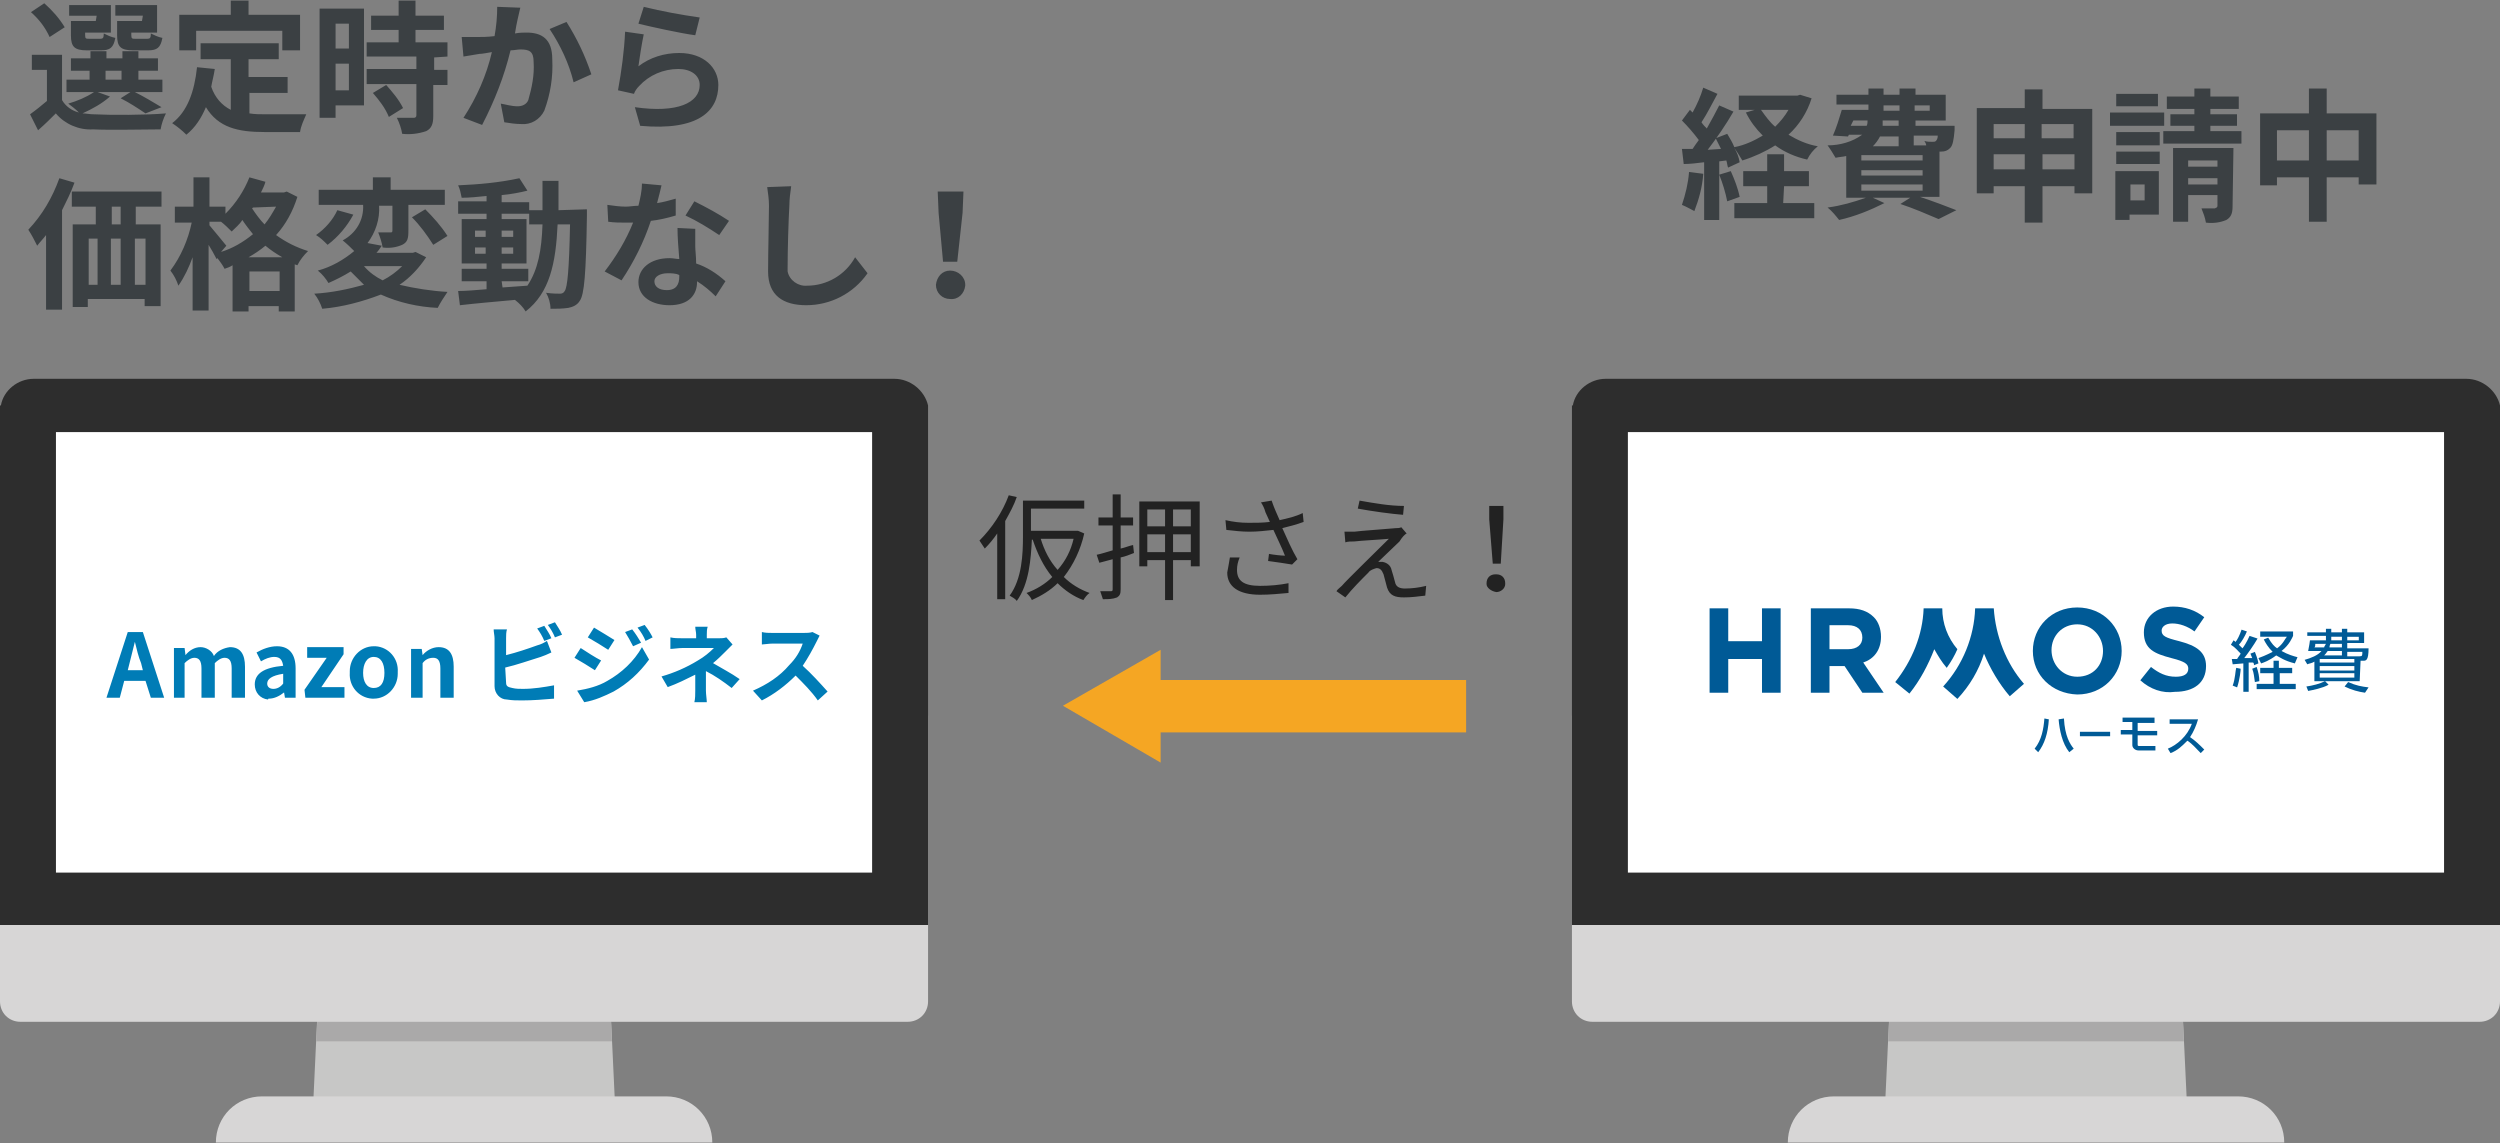 <?xml version="1.0" encoding="utf-8"?>
<!-- Generator: Adobe Illustrator 26.4.1, SVG Export Plug-In . SVG Version: 6.00 Build 0)  -->
<svg version="1.1" id="レイヤー_1" xmlns="http://www.w3.org/2000/svg" xmlns:xlink="http://www.w3.org/1999/xlink" x="0px"
	 y="0px" viewBox="0 0 281.5 128.7" style="enable-background:new 0 0 281.5 128.7;" xml:space="preserve">
<rect x="0" y="0" width="281.5" height="128.7" fill="#808080" stroke="none"/>
<style type="text/css">
	.st0{fill:#C7C7C6;}
	.st1{fill:#AAA9A9;}
	.st2{fill:#D7D6D6;}
	.st3{fill:#2D2D2D;}
	.st4{fill:#FFFFFF;}
	.st5{fill:#F5A623;}
	.st6{fill:#3B4043;}
	.st7{fill:#222222;}
	.st8{fill:#007CB6;}
	.st9{fill:#005A96;}
</style>
<g id="cont_zuhan03" transform="translate(-855.014 -3280.432)">
	<g id="グループ_3505" transform="translate(1032.014 3323.086)">
		<g id="グループ_2762" transform="translate(24.307 57.298)">
			<path id="パス_4973" class="st0" d="M45,25.6H10.9L12.1,0h31.7L45,25.6z"/>
			<path id="パス_4974" class="st1" d="M44.6,17.3H11.3l0.8-16.2h31.7L44.6,17.3z"/>
			<path id="パス_4975" class="st2" d="M5.2,23.5h45.5c2.9,0,5.2,2.3,5.2,5.2H0C0,25.8,2.3,23.5,5.2,23.5z"/>
		</g>
		<path id="パス_4976" class="st2" d="M104.5,38v32.1c0,1.3-1,2.3-2.3,2.3H2.3c-1.3,0-2.3-1-2.3-2.3V38c0-1.3,1-2.3,2.3-2.3h99.9
			C103.5,35.7,104.5,36.8,104.5,38z"/>
		<path id="パス_4977" class="st3" d="M104.5,3v58.5H0V3h0.1C0.4,1.3,2,0,3.8,0h96.9C102.5,0,104.1,1.3,104.5,3L104.5,3z"/>
		<rect id="長方形_6024" x="6.3" y="6" class="st4" width="91.9" height="49.6"/>
	</g>
	<g id="グループ_3506" transform="translate(855.014 3323.086)">
		<g id="グループ_2762-2" transform="translate(24.307 57.298)">
			<path id="パス_4973-2" class="st0" d="M45,25.6H10.9L12.1,0h31.7L45,25.6z"/>
			<path id="パス_4974-2" class="st1" d="M44.6,17.3H11.3l0.8-16.2h31.7L44.6,17.3z"/>
			<path id="パス_4975-2" class="st2" d="M5.2,23.5h45.5c2.9,0,5.2,2.3,5.2,5.2H0C0,25.8,2.3,23.5,5.2,23.5z"/>
		</g>
		<path id="パス_4976-2" class="st2" d="M104.5,38v32.1c0,1.3-1,2.3-2.3,2.3H2.3c-1.3,0-2.3-1-2.3-2.3V38c0-1.3,1-2.3,2.3-2.3
			h99.9C103.5,35.7,104.5,36.8,104.5,38z"/>
		<path id="パス_4977-2" class="st3" d="M104.5,3v58.5H0V3h0.1C0.4,1.3,2,0,3.8,0h96.9C102.5,0,104.1,1.3,104.5,3L104.5,3z"/>
		<rect id="長方形_6024-2" x="6.3" y="6" class="st4" width="91.9" height="49.6"/>
	</g>
	<path id="パス_5482" class="st5" d="M974.7,3359.9l11,6.4v-3.4h34.4v-5.9h-34.4v-3.4L974.7,3359.9z"/>
	<path id="パス_5512" class="st6" d="M871,3282.8h-2.8v1.6c0,1.3,0.4,1.7,1.8,1.7h1.7c1,0,1.4-0.3,1.6-1.4
		c-0.5-0.1-0.9-0.3-1.3-0.5c0,0.5-0.1,0.6-0.4,0.6h-1.3c-0.4,0-0.5,0-0.5-0.4v-0.3h2.9v-3.1H868v1.2h3.1L871,3282.8L871,3282.8z
		 M865.8,3282.8H863v1.6c0,1.3,0.4,1.7,1.8,1.7h1.6c1,0,1.4-0.3,1.6-1.4c-0.5-0.1-0.9-0.3-1.3-0.5c0,0.5-0.1,0.6-0.4,0.6h-1.2
		c-0.4,0-0.5,0-0.5-0.4v-0.3h2.9v-3.1h-4.7v1.2h3.1L865.8,3282.8L865.8,3282.8z M862.3,3283.5c-0.6-1-1.4-1.9-2.3-2.7l-1.5,1
		c0.9,0.8,1.6,1.7,2.1,2.8L862.3,3283.5z M866.9,3288.4h1.8v1h-1.8V3288.4z M866,3290.8h3.7l-1.1,0.7c1,0.5,1.9,1.1,2.8,1.7l1.8-0.7
		c-1-0.6-2-1.2-3-1.7h3.1v-1.4h-2.7v-1h2.2v-1.4h-2.2v-0.8h-1.8v0.8H867v-0.8h-1.8v0.8H863v1.4h2.1v1h-2.6v1.4h3.1
		c-0.9,0.6-1.9,1-2.9,1.3c0.4,0.3,0.8,0.6,1.2,1c-0.8-0.2-1.5-0.7-1.9-1.4v-5.1h-3.4v1.7h1.7v3.5c-0.6,0.5-1.2,1-1.9,1.5l0.9,1.8
		c0.8-0.7,1.4-1.3,2-1.9c1,1.2,2.6,1.9,4.2,1.8c2,0.1,5.6,0,7.6,0c0.1-0.6,0.3-1.2,0.6-1.8c-2.3,0.2-6.2,0.2-8.2,0.1
		c-0.4,0-0.8-0.1-1.2-0.1c1.1-0.5,2.2-1.1,3.1-1.9L866,3290.8z M877,3283.9h9.8v2.2h2v-4H883v-1.6h-2v1.6h-5.8v4h1.9v-2.2H877z
		 M883,3290.9h4.4v-1.8H883v-2h3.4v-1.8h-8.8v1.8h3.4v5.7c-1-0.5-1.8-1.4-2.2-2.6c0.1-0.6,0.3-1.3,0.4-2l-2-0.2
		c-0.3,2.8-1.1,5-2.8,6.3c0.6,0.4,1.1,0.8,1.6,1.3c1-0.8,1.7-1.9,2.2-3.1c1.4,2.3,3.6,2.8,6.6,2.8h4c0.1-0.7,0.4-1.3,0.7-2
		c-1,0-3.7,0-4.6,0c-0.6,0-1.2,0-1.8-0.1v-2.3H883z M894.3,3283.1v2.8h-1.5v-2.8H894.3z M892.8,3290.6v-3h1.5v3H892.8z M896,3281.4
		h-5v12.3h1.8v-1.4h3.2V3281.4z M897,3290.9c0.7,0.8,1.4,1.7,1.8,2.7l1.6-1c-0.5-1-1.2-1.8-1.9-2.6L897,3290.9z M905.4,3286.8v-1.6
		h-3.6v-1.4h3.2v-1.6h-3.2v-1.7h-1.9v1.7h-3.1v1.6h3.1v1.4h-3.6v1.6h5.6v1.4h-5.6v1.7h5.6v3.5c0,0.2-0.1,0.3-0.3,0.3
		c-0.3,0-1.1,0-1.9,0c0.3,0.6,0.5,1.2,0.6,1.8c0.9,0.1,1.8,0,2.7-0.3c0.6-0.3,0.8-0.8,0.8-1.7v-3.5h1.6v-1.7h-1.5v-1.4L905.4,3286.8
		z M911,3281.2c0,1.1-0.1,2.2-0.3,3.3c-0.8,0.1-1.5,0.1-2,0.1c-0.6,0-1.1,0-1.7,0l0.2,2.2c0.5-0.1,1.3-0.2,1.8-0.3
		c0.3,0,0.8-0.1,1.4-0.2c-0.6,2.6-1.7,5.1-3.2,7.4l2.1,0.8c1.4-2.7,2.5-5.5,3.2-8.4c0.4,0,0.8-0.1,1.1-0.1c1,0,1.5,0.2,1.5,1.4
		c0.1,1.5-0.2,2.9-0.6,4.3c-0.2,0.5-0.7,0.7-1.2,0.7c-0.7,0-1.3-0.2-1.9-0.3l0.4,2.1c0.6,0.1,1.3,0.2,1.9,0.2
		c1.1,0.1,2.1-0.5,2.6-1.5c0.7-1.9,1-3.8,0.9-5.8c0-2.3-1.2-3-2.9-3c-0.3,0-0.8,0-1.3,0.1c0.1-0.6,0.2-1.2,0.3-1.6
		c0.1-0.4,0.2-0.9,0.3-1.3L911,3281.2z M916.9,3283.7c1.2,1.8,2.2,3.9,2.7,6l2-0.9c-0.7-2.1-1.6-4-2.8-5.9L916.9,3283.7z
		 M926.9,3283.1c1.2,0.3,4.8,1.1,6.4,1.3l0.5-2c-2.1-0.3-4.3-0.7-6.3-1.2L926.9,3283.1z M927.5,3284.3l-2.1-0.3
		c-0.1,2.2-0.4,4.4-0.8,6.6l1.8,0.4c0.1-0.3,0.3-0.6,0.6-0.9c1.1-1.2,2.7-1.9,4.4-1.9c1.4,0,2.4,0.7,2.4,1.8c0,2-2.5,3.2-7.3,2.5
		l0.6,2.1c6.6,0.6,8.8-1.7,8.8-4.6c0-1.9-1.6-3.6-4.4-3.6c-1.7,0-3.3,0.5-4.6,1.5C927,3287.1,927.3,3285.2,927.5,3284.3
		L927.5,3284.3z M861.7,3300.5c-0.8,2.2-1.9,4.1-3.5,5.8c0.4,0.6,0.7,1.2,1,1.8c0.3-0.4,0.7-0.8,1-1.2v8.4h1.8v-11.2
		c0.5-1,1-2,1.4-3.1L861.7,3300.5z M868.6,3305.7h-1v-2h1V3305.7z M871.4,3312.5h-1.2v-5.2h1.2V3312.5z M865,3307.3h1v5.2h-1V3307.3
		z M868.6,3307.3v5.2h-1.1v-5.2H868.6z M873.2,3303.7v-1.7h-10.1v1.7h2.7v2h-2.6v9.3h1.7v-0.9h6.4v0.8h1.8v-9.2h-2.8v-2
		L873.2,3303.7L873.2,3303.7z M883,3309.4c0.7-0.4,1.3-0.8,1.9-1.3c0.6,0.5,1.2,0.9,1.9,1.3H883z M883.1,3313.2v-2.2h3.4v2.2H883.1z
		 M880.5,3308.1c-0.3-0.4-1.5-1.8-1.9-2.3v-0.4h1.3c0.4,0.3,0.8,0.7,1.2,1.1c0.4-0.4,0.9-0.8,1.2-1.3c0.4,0.6,0.8,1.1,1.2,1.6
		c-1.1,0.9-2.3,1.6-3.6,2L880.5,3308.1z M886.1,3303.7c-0.4,0.7-0.8,1.4-1.3,2c-0.5-0.5-1-1.2-1.4-1.8l0.1-0.1L886.1,3303.7
		L886.1,3303.7z M887.3,3302l-0.3,0.1h-0.3l0,0h-2.3c0.2-0.4,0.4-0.8,0.5-1.2l-1.8-0.5c-0.6,1.5-1.5,2.9-2.7,4.1v-0.8h-1.8v-3.3
		h-1.8v3.3h-2.1v1.8h1.9c-0.4,1.9-1.2,3.8-2.4,5.4c0.4,0.5,0.7,1.1,0.9,1.7c0.7-1,1.2-2.1,1.6-3.2v6h1.8v-7.4c0.3,0.5,0.6,1,0.9,1.6
		l0.1-0.1c0.3,0.4,0.6,0.8,0.8,1.2c0.3-0.1,0.6-0.2,0.9-0.4v5.2h1.8v-0.6h3.4v0.6h1.8v-5.3l0.3,0.1c0.3-0.6,0.7-1.1,1.2-1.6
		c-1.3-0.4-2.5-1-3.6-1.8c1.1-1.2,1.9-2.7,2.4-4.3L887.3,3302z M900.3,3310.4c-0.6,0.6-1.4,1.2-2.2,1.6c-0.8-0.4-1.5-0.9-2.1-1.6
		H900.3z M901.8,3308.8l-0.3,0.1h-4.1c0.2-0.2,0.4-0.5,0.6-0.8l-1.6-0.3c0.9-1.2,1.4-2.7,1.3-4.2h1.5v2.8c0,0.2-0.1,0.2-0.2,0.2
		c-0.5,0-0.9,0-1.4,0c0.2,0.5,0.4,1.1,0.5,1.7c0.8,0.1,1.5,0,2.2-0.3c0.6-0.3,0.7-0.7,0.7-1.6v-2.9h4.1v-1.7H899v-1.4h-2v1.4h-6.1
		v1.7h5c0.1,1.7-0.8,3.2-2.3,4c0.5,0.4,0.9,0.8,1.3,1.2c-1.2,1-2.6,1.8-4.1,2.2c0.5,0.4,0.9,0.9,1.2,1.4c0.9-0.4,1.7-0.8,2.5-1.3
		c0.5,0.5,1,1,1.5,1.5c-1.8,0.5-3.7,0.9-5.6,1c0.4,0.5,0.7,1.1,0.9,1.7c2.3-0.2,4.5-0.8,6.6-1.6c2,0.9,4.2,1.4,6.4,1.5
		c0.3-0.6,0.7-1.2,1.1-1.8c-1.8-0.1-3.7-0.4-5.4-0.8c1.2-0.8,2.2-1.9,3-3.1L901.8,3308.8z M893,3304.1c-0.5,1.1-1.4,2.1-2.4,2.8
		c0.5,0.3,0.9,0.7,1.3,1.1c1.2-0.9,2.2-2.1,2.9-3.4L893,3304.1z M901.4,3304.9c0.9,0.9,1.7,2,2.4,3.1l1.6-1c-0.7-1.1-1.6-2.1-2.5-3
		L901.4,3304.9z M911.5,3312.1h3v-1.4h-3v-0.6h2.8v-5h-2.8v-0.6h3.1v1.2h1.5c-0.1,2.9-0.5,5.1-1.7,6.9l-2.8,0.2L911.5,3312.1
		L911.5,3312.1z M908.5,3309v-0.7h1.2v0.7H908.5z M912.8,3308.3v0.7h-1.3v-0.7H912.8z M911.5,3307.1v-0.7h1.3v0.7H911.5z
		 M908.5,3306.4h1.2v0.7h-1.2V3306.4z M917.9,3304.1c0-1.1,0-2.2,0-3.3h-1.8c0,1.2,0,2.3,0,3.3h-1.5v-0.9h-3.1v-0.8
		c1.1-0.1,2.1-0.3,2.9-0.5l-0.9-1.4c-2.3,0.5-4.6,0.7-6.9,0.8c0.2,0.4,0.3,0.9,0.4,1.4c0.9,0,1.8-0.1,2.8-0.2v0.6h-3.2v1.4h3.2v0.6
		H907v5h2.8v0.6H907v1.4h2.8v0.9c-1.2,0.1-2.4,0.2-3.2,0.2l0.2,1.6c1.7-0.2,4-0.4,6.2-0.6c0.5,0.4,0.9,0.8,1.2,1.3
		c2.7-2.1,3.4-5.4,3.6-9.8h1.4c-0.1,5.1-0.3,7.1-0.6,7.5c-0.1,0.2-0.3,0.3-0.5,0.3c-0.3,0-0.9,0-1.6-0.1c0.3,0.5,0.5,1.2,0.5,1.8
		c0.7,0,1.3,0,2-0.1c0.5-0.1,1-0.3,1.3-0.8c0.5-0.7,0.7-3,0.8-9.5c0-0.2,0-0.8,0-0.8L917.9,3304.1z M937.1,3305.3
		c-1.2-0.8-2.5-1.5-3.9-2.2l-1,1.6c1.3,0.6,2.6,1.4,3.8,2.2L937.1,3305.3z M931.1,3302.8c-0.7,0.2-1.4,0.4-2.1,0.5
		c0.2-0.8,0.4-1.5,0.5-2l-2.2-0.2c0,0.8-0.2,1.7-0.4,2.5c-0.5,0-1,0.1-1.4,0.1c-0.7,0-1.4-0.1-2.1-0.2l0.1,1.9
		c0.7,0.1,1.3,0.1,2,0.1c0.3,0,0.5,0,0.8,0c-0.8,2-1.9,3.8-3.2,5.5l1.9,1c1.4-2.1,2.5-4.3,3.3-6.7c0.9-0.1,1.8-0.3,2.8-0.6
		L931.1,3302.8z M931.5,3311.6c0,0.8-0.3,1.5-1.4,1.5c-0.9,0-1.4-0.4-1.4-1c0-0.5,0.6-0.9,1.5-0.9c0.4,0,0.9,0,1.3,0.2L931.5,3311.6
		z M931.3,3306.1c0,1,0.1,2.3,0.2,3.5c-0.3,0-0.7-0.1-1.1-0.1c-2.2,0-3.5,1.2-3.5,2.7c0,1.7,1.6,2.6,3.5,2.6c2.2,0,3.1-1.2,3.1-2.6
		v-0.1c0.8,0.5,1.5,1.1,2.1,1.7l1.1-1.7c-1-0.9-2.1-1.6-3.3-2c0-0.8-0.1-1.5-0.1-1.9c0-0.7,0-1.3,0-2L931.3,3306.1z M941.4,3301.5
		c0.1,0.7,0.2,1.4,0.2,2.1c0,1.4-0.1,5.3-0.1,7.4c0,2.7,1.7,3.8,4.3,3.8c2.7,0,5.3-1.3,6.9-3.6l-1.4-1.8c-1.1,2-3.2,3.2-5.4,3.2
		c-1,0.1-2-0.6-2.2-1.6c0-0.2,0-0.3,0-0.5c0-2,0.1-5.3,0.2-7c0-0.6,0.1-1.4,0.2-2.1L941.4,3301.5z M961.2,3309.9h1.6l0.6-5.5
		l0.1-2.4h-2.9l0.1,2.4L961.2,3309.9z M962,3314.1c0.9,0.1,1.6-0.6,1.7-1.5v-0.1c0-0.9-0.8-1.6-1.7-1.6s-1.5,0.7-1.6,1.6
		C960.4,3313.4,961.1,3314.1,962,3314.1C961.9,3314.1,962,3314.1,962,3314.1z"/>
	<path id="パス_5514" class="st6" d="M1045.2,3299.8c-0.1,1.3-0.4,2.5-0.8,3.7c0.5,0.2,1,0.5,1.4,0.7c0.5-1.3,0.9-2.7,1-4.2
		L1045.2,3299.8z M1048.6,3300.1c0.4,1,0.7,2,0.9,3l1.4-0.5c-0.2-1-0.6-2-1-2.9L1048.6,3300.1z M1055.9,3301.4h2.8v-1.7h-2.8v-1.9
		h-1.9v1.9h-2.7v1.7h2.7v1.9h-3.7v1.7h9v-1.7h-3.5L1055.9,3301.4L1055.9,3301.4z M1056.4,3292.8c-0.4,0.7-0.9,1.3-1.5,1.9
		c-0.6-0.5-1.1-1.2-1.6-1.9H1056.4z M1057.7,3291.1l-0.3,0.1h-6.6v1.6h1.8l-1,0.3c0.5,1,1.1,1.8,1.9,2.6c-1,0.6-2.1,1.1-3.2,1.3
		c-0.2-0.5-0.5-1-0.8-1.5l-1.3,0.5c0.2,0.4,0.4,0.8,0.6,1.2l-1.5,0.1c1-1.3,2.1-2.9,2.9-4.3l-1.6-0.7c-0.4,0.8-0.9,1.7-1.4,2.6
		c-0.2-0.2-0.4-0.4-0.6-0.7c0.6-0.9,1.2-2.1,1.8-3.2l-1.6-0.7c-0.3,1-0.7,1.9-1.2,2.8l-0.3-0.3l-0.9,1.2c0.7,0.7,1.3,1.4,1.9,2.2
		c-0.3,0.4-0.5,0.7-0.7,1h-1.2l0.2,1.7c0.7,0,1.5-0.1,2.3-0.2v6.5h1.7v-6.6l0.8-0.1c0.1,0.3,0.1,0.6,0.2,0.8l1.3-0.6
		c-0.1-0.6-0.3-1.1-0.6-1.6c0.3,0.4,0.6,0.9,0.9,1.4c1.3-0.4,2.6-1,3.7-1.7c1.1,0.8,2.3,1.3,3.6,1.6c0.3-0.6,0.7-1.1,1.2-1.5
		c-1.2-0.2-2.3-0.7-3.3-1.3c1.2-1.1,2.1-2.5,2.6-4.1L1057.7,3291.1z M1064.6,3301.2h6.9v0.7h-6.9V3301.2z M1068.8,3295.8v1.1h-2.9
		c0.3-0.3,0.6-0.7,0.8-1.1H1068.8z M1063.7,3294h1.6c0,0.2,0,0.4-0.1,0.6h-1.8L1063.7,3294z M1067.1,3292.3h1.8v0.6h-1.8V3292.3z
		 M1072.3,3292.3v0.6h-1.7v-0.6H1072.3z M1068.8,3294.6h-1.8c0-0.2,0-0.4,0-0.6h1.8V3294.6z M1073.2,3295.8c0,0.2-0.1,0.4-0.2,0.5
		s-0.2,0.1-0.4,0.1c-0.3,0-0.6,0-0.9-0.1c0.1,0.2,0.2,0.3,0.2,0.5h-1.4v-1.1h2.7V3295.8z M1071.5,3298.5h-6.9v-0.6h6.9V3298.5z
		 M1071.5,3300.2h-6.9v-0.6h6.9V3300.2z M1073.4,3303v-5.5h0.2c0.4,0,0.7-0.1,1-0.4c0.3-0.3,0.4-0.9,0.5-2c0-0.2,0-0.5,0-0.5h-4.4
		v-0.6h3.4v-2.9h-3.4v-0.7h-1.8v0.7h-1.8v-0.7h-1.7v0.7h-3.6v1.1h3.6v0.6h-3c-0.3,1-0.6,2-1,2.9l1.7,0.1l0.1-0.2h1.5
		c-1.1,0.8-2.5,1.2-3.9,1.2c0.3,0.4,0.6,0.9,0.9,1.4c0.4-0.1,0.8-0.1,1.2-0.2v4.7h2.2c-1.4,0.5-2.8,0.9-4.3,1.1
		c0.5,0.4,0.9,0.9,1.3,1.4c1.8-0.4,3.5-1.1,5.1-1.9l-1.3-0.6h4.2l-1.1,0.7c1.5,0.5,2.9,1.1,4.3,1.7l2-1c-1-0.4-2.6-1-4.1-1.5h2.2
		V3303z M1085,3299.5v-1.7h3.6v1.7H1085z M1079.5,3299.5v-1.7h3.5v1.7H1079.5z M1083,3294.4v1.6h-3.5v-1.6H1083z M1088.5,3294.4v1.6
		h-3.6v-1.6H1088.5z M1085,3292.6v-2.1h-2v2.1h-5.4v9.6h1.9v-0.8h3.5v4.1h2v-4.1h3.6v0.8h2v-9.5h-5.6V3292.6z M1098,3291h-4.7v1.4
		h4.7V3291z M1098.7,3293.1h-6.1v1.5h6.1V3293.1z M1096.5,3301.2v1.8h-1.6v-1.8H1096.5z M1098.1,3299.7h-4.9v5.5h1.6v-0.6h3.3
		V3299.7z M1093.3,3298.9h4.9v-1.4h-4.9V3298.9z M1093.3,3296.8h4.9v-1.5h-4.9V3296.8z M1101.4,3301.2v-0.7h3.3v0.7H1101.4z
		 M1104.7,3298.5v0.7h-3.3v-0.7H1104.7z M1106.5,3297.1h-6.8v8.3h1.7v-3h3.3v1.2c0,0.2-0.1,0.2-0.3,0.3c-0.2,0-0.9,0-1.5,0
		c0.2,0.5,0.4,1,0.5,1.6c0.8,0.1,1.6,0,2.3-0.3c0.5-0.3,0.7-0.7,0.7-1.5L1106.5,3297.1z M1103.9,3295.2v-0.6h3v-1.3h-3v-0.6h3.2
		v-1.4h-3.2v-0.9h-1.8v0.9h-3.1v1.4h3.1v0.6h-2.7v1.3h2.7v0.6h-3.5v1.4h8.8v-1.4H1103.9z M1117,3298.5v-3.4h3.6v3.4H1117z
		 M1111.4,3298.5v-3.4h3.6v3.4H1111.4z M1117,3293.2v-2.8h-2v2.8h-5.5v8.1h1.9v-0.9h3.6v5h2v-5h3.6v0.8h2v-8L1117,3293.2
		L1117,3293.2z"/>
	<path id="パス_5513" class="st7" d="M968.6,3336.2c-0.7,1.9-1.9,3.7-3.3,5.1c0.2,0.3,0.4,0.6,0.6,0.9c0.5-0.5,1-1.1,1.4-1.7v7.4
		h0.9v-8.8c0.5-0.9,1-1.8,1.3-2.7L968.6,3336.2z M975.9,3341.1c-0.3,1.3-0.9,2.5-1.8,3.5c-0.9-1-1.5-2.2-1.9-3.5H975.9z
		 M976.4,3340.2h-0.2h-5.1v-2.5h6v-0.9h-6.9v4c0,2-0.1,4.8-1.5,6.7c0.3,0.2,0.6,0.3,0.8,0.6c1.4-1.9,1.6-4.8,1.7-6.9h0.1
		c0.5,1.5,1.2,3,2.2,4.2c-0.8,0.8-1.8,1.4-2.9,1.8c0.2,0.2,0.5,0.5,0.6,0.8c1.1-0.5,2.1-1.1,2.9-1.9c0.8,0.8,1.8,1.5,2.9,1.9
		c0.2-0.3,0.4-0.6,0.7-0.8c-1.1-0.4-2.1-1-2.9-1.8c1.1-1.4,1.9-3.1,2.3-4.9L976.4,3340.2z M982.6,3341.8c-0.5,0.1-0.9,0.3-1.4,0.4
		v-2.6h1.4v-0.9h-1.4v-2.6h-0.9v2.6h-1.6v0.9h1.6v2.8c-0.7,0.2-1.3,0.4-1.8,0.5l0.3,0.9l1.5-0.4v3.4c0,0.2-0.1,0.2-0.2,0.2
		c-0.1,0-0.6,0-1.2,0c0.1,0.3,0.2,0.6,0.3,0.9c0.6,0,1.1,0,1.6-0.2c0.3-0.2,0.4-0.4,0.4-0.9v-3.6c0.5-0.1,1-0.3,1.5-0.5
		L982.6,3341.8z M987.1,3342.6v-2h2v2H987.1z M984.2,3342.6v-2h2v2H984.2z M986.2,3337.8v1.9h-2v-1.9H986.2z M989.1,3339.7h-2v-1.9
		h2V3339.7z M983.3,3336.9v7.3h0.9v-0.7h2v4.5h0.9v-4.5h2v0.7h1v-7.3H983.3z M993.5,3343.2c-0.1,0.6-0.2,1.2-0.3,1.7
		c0,1.6,1.3,2.5,3.7,2.5c1.1,0,2.1-0.1,3.2-0.2v-1.1c-1,0.2-2.1,0.3-3.2,0.3c-1.9,0-2.6-0.6-2.6-1.8c0-0.5,0.1-0.9,0.3-1.4H993.5z
		 M1001.7,3338.2c-0.8,0.4-1.7,0.6-2.6,0.8c-0.3-0.7-0.6-1.3-0.9-2.2l-1.2,0.2c0.2,0.3,0.4,0.7,0.5,1.1c0.2,0.4,0.3,0.7,0.5,1.1
		c-0.8,0.1-1.6,0.1-2.4,0.1c-0.9,0-1.7-0.1-2.6-0.3l0.1,1.1c0.9,0.1,1.7,0.2,2.6,0.2c0.9,0,1.8-0.1,2.7-0.2c0.4,0.9,1,2.1,1.3,2.9
		c-0.4,0-1.3-0.1-1.8-0.2l-0.1,0.8c0.8,0.1,2.1,0.3,2.7,0.4l0.6-0.6c-0.6-1-1.2-2.4-1.7-3.5c0.8-0.2,1.6-0.4,2.4-0.7L1001.7,3338.2z
		 M1008.1,3336.8l-0.2,0.9c1.6,0.3,3.8,0.6,5.1,0.7l0.1-1C1011.5,3337.4,1009.8,3337.1,1008.1,3336.8z M1013.4,3340.5l-0.6-0.7
		c-0.2,0.1-0.4,0.1-0.6,0.1c-1,0.1-4,0.3-4.7,0.4c-0.4,0-0.8,0-1.1,0l0.1,1.2c0.3-0.1,0.6-0.1,1-0.1c0.8-0.1,2.9-0.2,3.9-0.3
		c-1.3,1.3-4.8,4.7-5.3,5.3c-0.2,0.2-0.5,0.4-0.6,0.6l1,0.7c0.8-1,1.7-1.9,2.6-2.8c0.2-0.3,0.6-0.4,0.9-0.5c0.4,0,0.6,0.2,0.8,0.7
		c0.1,0.4,0.3,1.1,0.4,1.5c0.3,0.9,0.9,1.1,1.9,1.1c0.8,0,1.6-0.1,2.4-0.2l0.1-1.1c-0.8,0.2-1.6,0.3-2.4,0.3c-0.6,0-1-0.2-1.1-0.7
		c-0.1-0.4-0.3-1.1-0.4-1.4c-0.1-0.5-0.5-0.8-1-0.9c-0.2,0-0.3,0-0.5,0c0.5-0.5,1.9-1.8,2.4-2.3
		C1012.9,3340.9,1013.2,3340.6,1013.4,3340.5L1013.4,3340.5z M1023.1,3343.9h0.9l0.3-5v-1.5h-1.6v1.5L1023.1,3343.9z M1023.5,3347.1
		c0.5,0,1-0.4,1-0.9v-0.1c0-0.6-0.4-1-1-1c0,0,0,0-0.1,0c-0.6,0-1,0.4-1,1c0,0,0,0,0,0.1C1022.4,3346.6,1022.9,3347,1023.5,3347.1
		C1023.4,3347.1,1023.5,3347.1,1023.5,3347.1z"/>
	<path id="パス_5522" class="st8" d="M869.4,3355.9l0.2-0.8c0.2-0.8,0.4-1.6,0.6-2.4l0,0c0.2,0.8,0.4,1.7,0.7,2.4l0.2,0.8H869.4z
		 M872,3359h1.5l-2.4-7.4h-1.7l-2.4,7.4h1.5l0.5-1.9h2.4L872,3359z M874.3,3359h1.5v-3.9c0.3-0.3,0.7-0.6,1.1-0.6
		c0.5,0,0.8,0.3,0.8,1.2v3.3h1.5v-3.9c0.3-0.3,0.7-0.6,1.1-0.6c0.5,0,0.8,0.3,0.8,1.2v3.3h1.5v-3.5c0-1.4-0.5-2.2-1.7-2.2
		c-0.7,0.1-1.4,0.4-1.8,1c-0.2-0.6-0.9-1-1.5-1c-0.7,0-1.3,0.4-1.7,0.9l0,0l-0.1-0.8h-1.2v5.6H874.3z M885.3,3359.1
		c0.6,0,1.2-0.3,1.7-0.7l0,0l0.1,0.6h1.2v-3.3c0-1.6-0.7-2.5-2.1-2.5c-0.8,0-1.6,0.3-2.3,0.7l0.5,1c0.5-0.3,1-0.5,1.5-0.5
		c0.7,0,0.9,0.4,1,1c-2.2,0.2-3.2,0.9-3.2,2.1c0,0.9,0.6,1.6,1.5,1.7C885.2,3359.1,885.2,3359.1,885.3,3359.1z M885.8,3358
		c-0.4,0-0.7-0.2-0.7-0.6c0-0.5,0.5-0.9,1.8-1.1v1.1C886.6,3357.8,886.2,3358,885.8,3358z M889.4,3359h4.4v-1.2h-2.6l2.5-3.7v-0.8
		h-4.1v1.2h2.2l-2.5,3.6L889.4,3359z M897.1,3359.1c1.5,0,2.7-1.3,2.7-2.8c0-0.1,0-0.1,0-0.2c0.1-1.5-1-2.8-2.5-2.9
		c-0.1,0-0.1,0-0.2,0c-1.5,0-2.7,1.3-2.7,2.8c0,0.1,0,0.1,0,0.2c-0.1,1.5,1,2.8,2.5,2.9C897,3359.1,897.1,3359.1,897.1,3359.1z
		 M897.1,3357.9c-0.8,0-1.2-0.7-1.2-1.7s0.4-1.8,1.2-1.8s1.2,0.7,1.2,1.8S897.9,3357.9,897.1,3357.9z M901.1,3359h1.5v-3.9
		c0.3-0.4,0.7-0.6,1.2-0.6s0.8,0.3,0.8,1.2v3.3h1.5v-3.5c0-1.4-0.5-2.2-1.7-2.2c-0.7,0-1.4,0.4-1.8,0.9l0,0l-0.1-0.7h-1.2v5.5H901.1
		z M917.1,3352.3c-0.2-0.5-0.5-0.9-0.8-1.4l-0.8,0.3c0.3,0.4,0.6,0.9,0.8,1.4L917.1,3352.3z M911.9,3355.6c1.3-0.3,2.7-0.8,4-1.2
		c0.3-0.1,0.8-0.3,1.2-0.5l-0.5-1.3c-0.3,0.2-0.7,0.4-1.1,0.5c-1.1,0.4-2.3,0.8-3.5,1.1v-1.9c0-0.3,0-0.7,0.1-1h-1.5
		c0,0.3,0.1,0.7,0.1,1v5.4c0,0.8,0.6,1.5,1.4,1.5c0.6,0.1,1.1,0.1,1.7,0.1c1.2,0,2.4-0.1,3.6-0.2v-1.5c-1.1,0.2-2.3,0.4-3.5,0.4
		c-0.4,0-0.8,0-1.2-0.1c-0.5-0.1-0.7-0.2-0.7-0.6L911.9,3355.6L911.9,3355.6z M916.7,3350.8c0.3,0.4,0.6,0.9,0.8,1.4l0.8-0.3
		c-0.2-0.5-0.5-0.9-0.8-1.4L916.7,3350.8z M926.2,3351.3l-0.8,0.3c0.3,0.5,0.6,1,0.9,1.6l0.9-0.4
		C926.9,3352.3,926.6,3351.8,926.2,3351.3z M927.6,3350.8l-0.8,0.3c0.4,0.5,0.7,1,0.9,1.5l0.8-0.4
		C928.3,3351.8,928,3351.3,927.6,3350.8z M921.9,3351.1l-0.7,1.1c0.7,0.4,1.7,1,2.3,1.4l0.7-1.1
		C923.7,3352.2,922.6,3351.5,921.9,3351.1z M920,3358.2l0.8,1.3c1.2-0.2,2.3-0.7,3.3-1.2c1.6-0.9,2.9-2.1,4-3.6l-0.8-1.4
		c-0.9,1.6-2.3,2.9-3.9,3.8C922.4,3357.7,921.2,3358,920,3358.2z M920.4,3353.4l-0.7,1.1c0.7,0.4,1.7,1,2.3,1.4l0.7-1.1
		C922.1,3354.5,921,3353.8,920.4,3353.4z M938.3,3356.9c-1-0.7-2-1.2-3-1.8c0.5-0.4,1-0.9,1.4-1.3l0.8-0.8l-0.7-0.8
		c-0.3,0.1-0.5,0.1-0.8,0.1h-1.4v-0.4c0-0.3,0-0.6,0.1-0.9h-1.4c0,0.3,0.1,0.6,0.1,0.9v0.4h-1.6c-0.4,0-0.9,0-1.3-0.1v1.3
		c0.3,0,0.9-0.1,1.3-0.1h3.6c-0.5,0.5-1.1,1-1.8,1.4c-1.3,0.8-2.7,1.4-4.1,1.8l0.7,1.2c1.1-0.4,2.1-0.9,3.1-1.4v1.8
		c0,0.4,0,0.9-0.1,1.3h1.4c0-0.3-0.1-0.9-0.1-1.3v-2.2c1,0.5,2,1.2,2.9,1.9L938.3,3356.9z M946.5,3351.6c-0.3,0.1-0.7,0.1-1,0.1H942
		c-0.4,0-0.8,0-1.2-0.1v1.4c0.2,0,0.8-0.1,1.2-0.1h3.4c-0.3,0.9-0.8,1.7-1.5,2.4c-1.1,1.3-2.5,2.2-4.1,2.9l1,1.1
		c1.4-0.7,2.7-1.7,3.8-2.8c0.9,0.9,1.8,1.8,2.5,2.8l1.1-1c-0.9-1-1.8-2-2.8-2.9c0.6-0.9,1.1-1.8,1.6-2.8c0.1-0.2,0.2-0.4,0.3-0.6
		L946.5,3351.6z"/>
</g>
<g>
	<g id="Layer_2">
		<g id="Layer_7">
			<path class="st9" d="M192.5,68.5h2.1v3.7h3.8v-3.7h2.1V78h-2.1v-3.8h-3.8V78h-2.1V68.5z"/>
			<path class="st9" d="M203.9,68.5h4.3c1.2,0,2.1,0.3,2.8,1c0.5,0.5,0.8,1.3,0.8,2.2v0c0,1.5-0.8,2.5-2,2.9l2.3,3.4h-2.4l-2-3H206
				v3h-2.1V68.5z M208.1,73.1c1,0,1.6-0.5,1.6-1.3v0c0-0.9-0.6-1.4-1.6-1.4H206v2.7H208.1z"/>
			<path class="st9" d="M228.9,73.3L228.9,73.3c0-2.7,2.1-4.9,5-4.9s5,2.2,5,4.9v0c0,2.7-2.1,4.9-5,4.9
				C231,78.1,228.9,76,228.9,73.3z M236.8,73.3L236.8,73.3c0-1.6-1.2-3-2.9-3c-1.7,0-2.9,1.3-2.9,2.9v0c0,1.6,1.2,3,2.9,3
				C235.7,76.2,236.8,74.9,236.8,73.3L236.8,73.3z"/>
			<path class="st9" d="M241,76.6l1.2-1.5c0.9,0.7,1.7,1.1,2.8,1.1c0.9,0,1.4-0.3,1.4-0.9v0c0-0.5-0.3-0.8-1.9-1.2
				c-1.9-0.5-3.1-1-3.1-2.9v0c0-1.7,1.4-2.9,3.3-2.9c1.3,0,2.5,0.4,3.5,1.2l-1.1,1.6c-0.8-0.6-1.7-0.9-2.5-0.9s-1.2,0.4-1.2,0.8v0
				c0,0.6,0.4,0.8,2,1.2c1.9,0.5,3,1.2,3,2.8v0c0,1.9-1.4,2.9-3.5,2.9C243.5,78.1,242.1,77.6,241,76.6z"/>
			<path class="st9" d="M220.4,78.7l-1.6-1.4c2.2-2.4,3.5-5.6,3.6-8.8h2.1c0.2,3.1,1.4,6.2,3.4,8.5l-1.6,1.4
				c-1.2-1.4-2.2-3.1-2.9-4.8C222.8,75.5,221.8,77.2,220.4,78.7z"/>
			<path class="st9" d="M218.7,68.5h-2.1c-0.1,3-1.3,5.9-3.2,8.3l1.6,1.3c1.2-1.5,2.1-3.2,2.8-5c0.4,0.7,0.8,1.4,1.4,2.1
				c0.5-0.7,0.9-1.4,1.2-2.1C219.3,71.8,218.7,70.2,218.7,68.5z"/>
			<path class="st9" d="M229.1,84.3c0.8-1,1-2.2,1.1-3.4l0.5,0.1c-0.1,1.6-0.5,2.8-1.2,3.7L229.1,84.3z M232.4,80.9
				c0.1,2,0.7,2.9,1.1,3.4l-0.5,0.4c-0.8-1-1.1-2.5-1.2-3.7L232.4,80.9z"/>
			<path class="st9" d="M237.6,82.4v0.5h-3.4v-0.5H237.6z"/>
			<path class="st9" d="M242.6,80.9v0.5h-1.9v0.9h2.2v0.5h-2.2v1c0,0.2,0,0.2,0.3,0.2h0.7c0.2,0,0.9,0,1,0l0,0.5h-1.9
				c-0.4,0-0.7-0.3-0.7-0.6v-1.2h-1.3v-0.5h1.3v-0.9H239v-0.5H242.6z"/>
			<path class="st9" d="M244.1,84.3c1-0.4,2.2-1.4,2.7-2.8h-2.5v-0.5h3.2c-0.2,0.7-0.5,1.4-0.9,2c0.6,0.4,1.1,0.9,1.6,1.4l-0.4,0.4
				c-0.5-0.5-0.9-1-1.5-1.4c-0.6,0.6-1.1,1.1-1.9,1.4L244.1,84.3z"/>
		</g>
	</g>
	<g>
		<path class="st9" d="M254.2,71.9c-0.4,0.7-1.1,1.7-1.5,2.2c0.5,0,0.7,0,0.9,0c-0.1-0.2-0.1-0.3-0.2-0.5l0.5-0.2
			c0.1,0.3,0.3,0.7,0.4,1.3l-0.5,0.2c0-0.1,0-0.2-0.1-0.3c-0.1,0-0.2,0-0.5,0v3.3h-0.6v-3.2c-0.2,0-1,0.1-1.2,0.1l-0.1-0.6h0.6
			c0.1-0.2,0.3-0.4,0.4-0.6c-0.3-0.3-0.6-0.7-1.1-1l0.3-0.5c0.1,0.1,0.2,0.1,0.2,0.2c0.2-0.2,0.5-0.8,0.7-1.4l0.6,0.2
			c-0.2,0.5-0.6,1.2-0.9,1.5c0.1,0.1,0.3,0.3,0.4,0.4c0.1-0.1,0.5-0.7,0.8-1.4L254.2,71.9z M251.4,77.2c0.3-0.8,0.3-1.7,0.4-2
			l0.5,0.1c0,0.2-0.1,1.2-0.4,2.1L251.4,77.2z M253.9,76.8c-0.1-0.6-0.1-1-0.3-1.5l0.5-0.2c0.2,0.6,0.3,1.1,0.3,1.6L253.9,76.8z
			 M258.2,75.8h-1.5V77h1.8v0.6h-4.4V77h1.9v-1.2h-1.5v-0.6h1.5v-0.8h0.6v0.8h1.5V75.8z M258.4,74.7c-1.2-0.3-1.7-0.7-2.1-0.9
			c-0.8,0.6-1.4,0.8-1.7,0.9l-0.3-0.6c0.3-0.1,0.8-0.3,1.6-0.7c-0.5-0.5-0.8-1-1-1.4l0.5-0.2c0.4,0.7,0.7,1,1,1.2
			c0.7-0.5,0.9-1.1,1.1-1.3h-3v-0.6h3.7v0.5c-0.1,0.2-0.4,1-1.3,1.7c0.7,0.4,1.4,0.6,1.8,0.7L258.4,74.7z"/>
		<path class="st9" d="M265.7,76.7h-5.1v-2.2c-0.3,0.2-0.6,0.2-0.8,0.3l-0.3-0.5c0.7-0.2,1.5-0.5,1.9-1h-1.5
			c0.1-0.5,0.2-1.1,0.2-1.2h1.8c0-0.1,0-0.2,0-0.3v-0.2h-2.1v-0.4h2.1v-0.4h0.6v0.4h1.2v-0.4h0.6v0.4h1.9v1.2h-1.9V73h2.4
			c0,1.4-0.3,1.4-0.6,1.4h-0.3L265.7,76.7L265.7,76.7z M259.7,77.3c0.7-0.1,1.5-0.3,2.1-0.6l0.4,0.4c-0.7,0.4-1.8,0.6-2.3,0.7
			L259.7,77.3z M261.7,72.9c0-0.1,0.1-0.2,0.2-0.4h-1.2c0,0.2,0,0.3-0.1,0.4H261.7z M265.1,74.2h-3.9v0.4h3.9V74.2z M265.1,75h-3.9
			v0.5h3.9V75z M265.1,75.8h-3.9v0.5h3.9V75.8z M263.7,73.8v-0.5h-1.6c-0.2,0.3-0.3,0.4-0.4,0.5H263.7z M263.7,72.5h-1.3
			c-0.1,0.2-0.1,0.4-0.1,0.4h1.4V72.5L263.7,72.5z M262.5,71.7c0,0.2,0,0.2,0,0.4h1.2v-0.4H262.5z M264.4,76.8
			c0.9,0.4,1.5,0.5,2.3,0.6l-0.4,0.6c-0.7-0.1-1.5-0.3-2.3-0.7L264.4,76.8z M264.3,72.1h1.3v-0.4h-1.3V72.1z M265.7,73.9
			c0.3,0,0.3-0.1,0.3-0.5h-1.7v0.5L265.7,73.9L265.7,73.9z"/>
	</g>
</g>
</svg>
